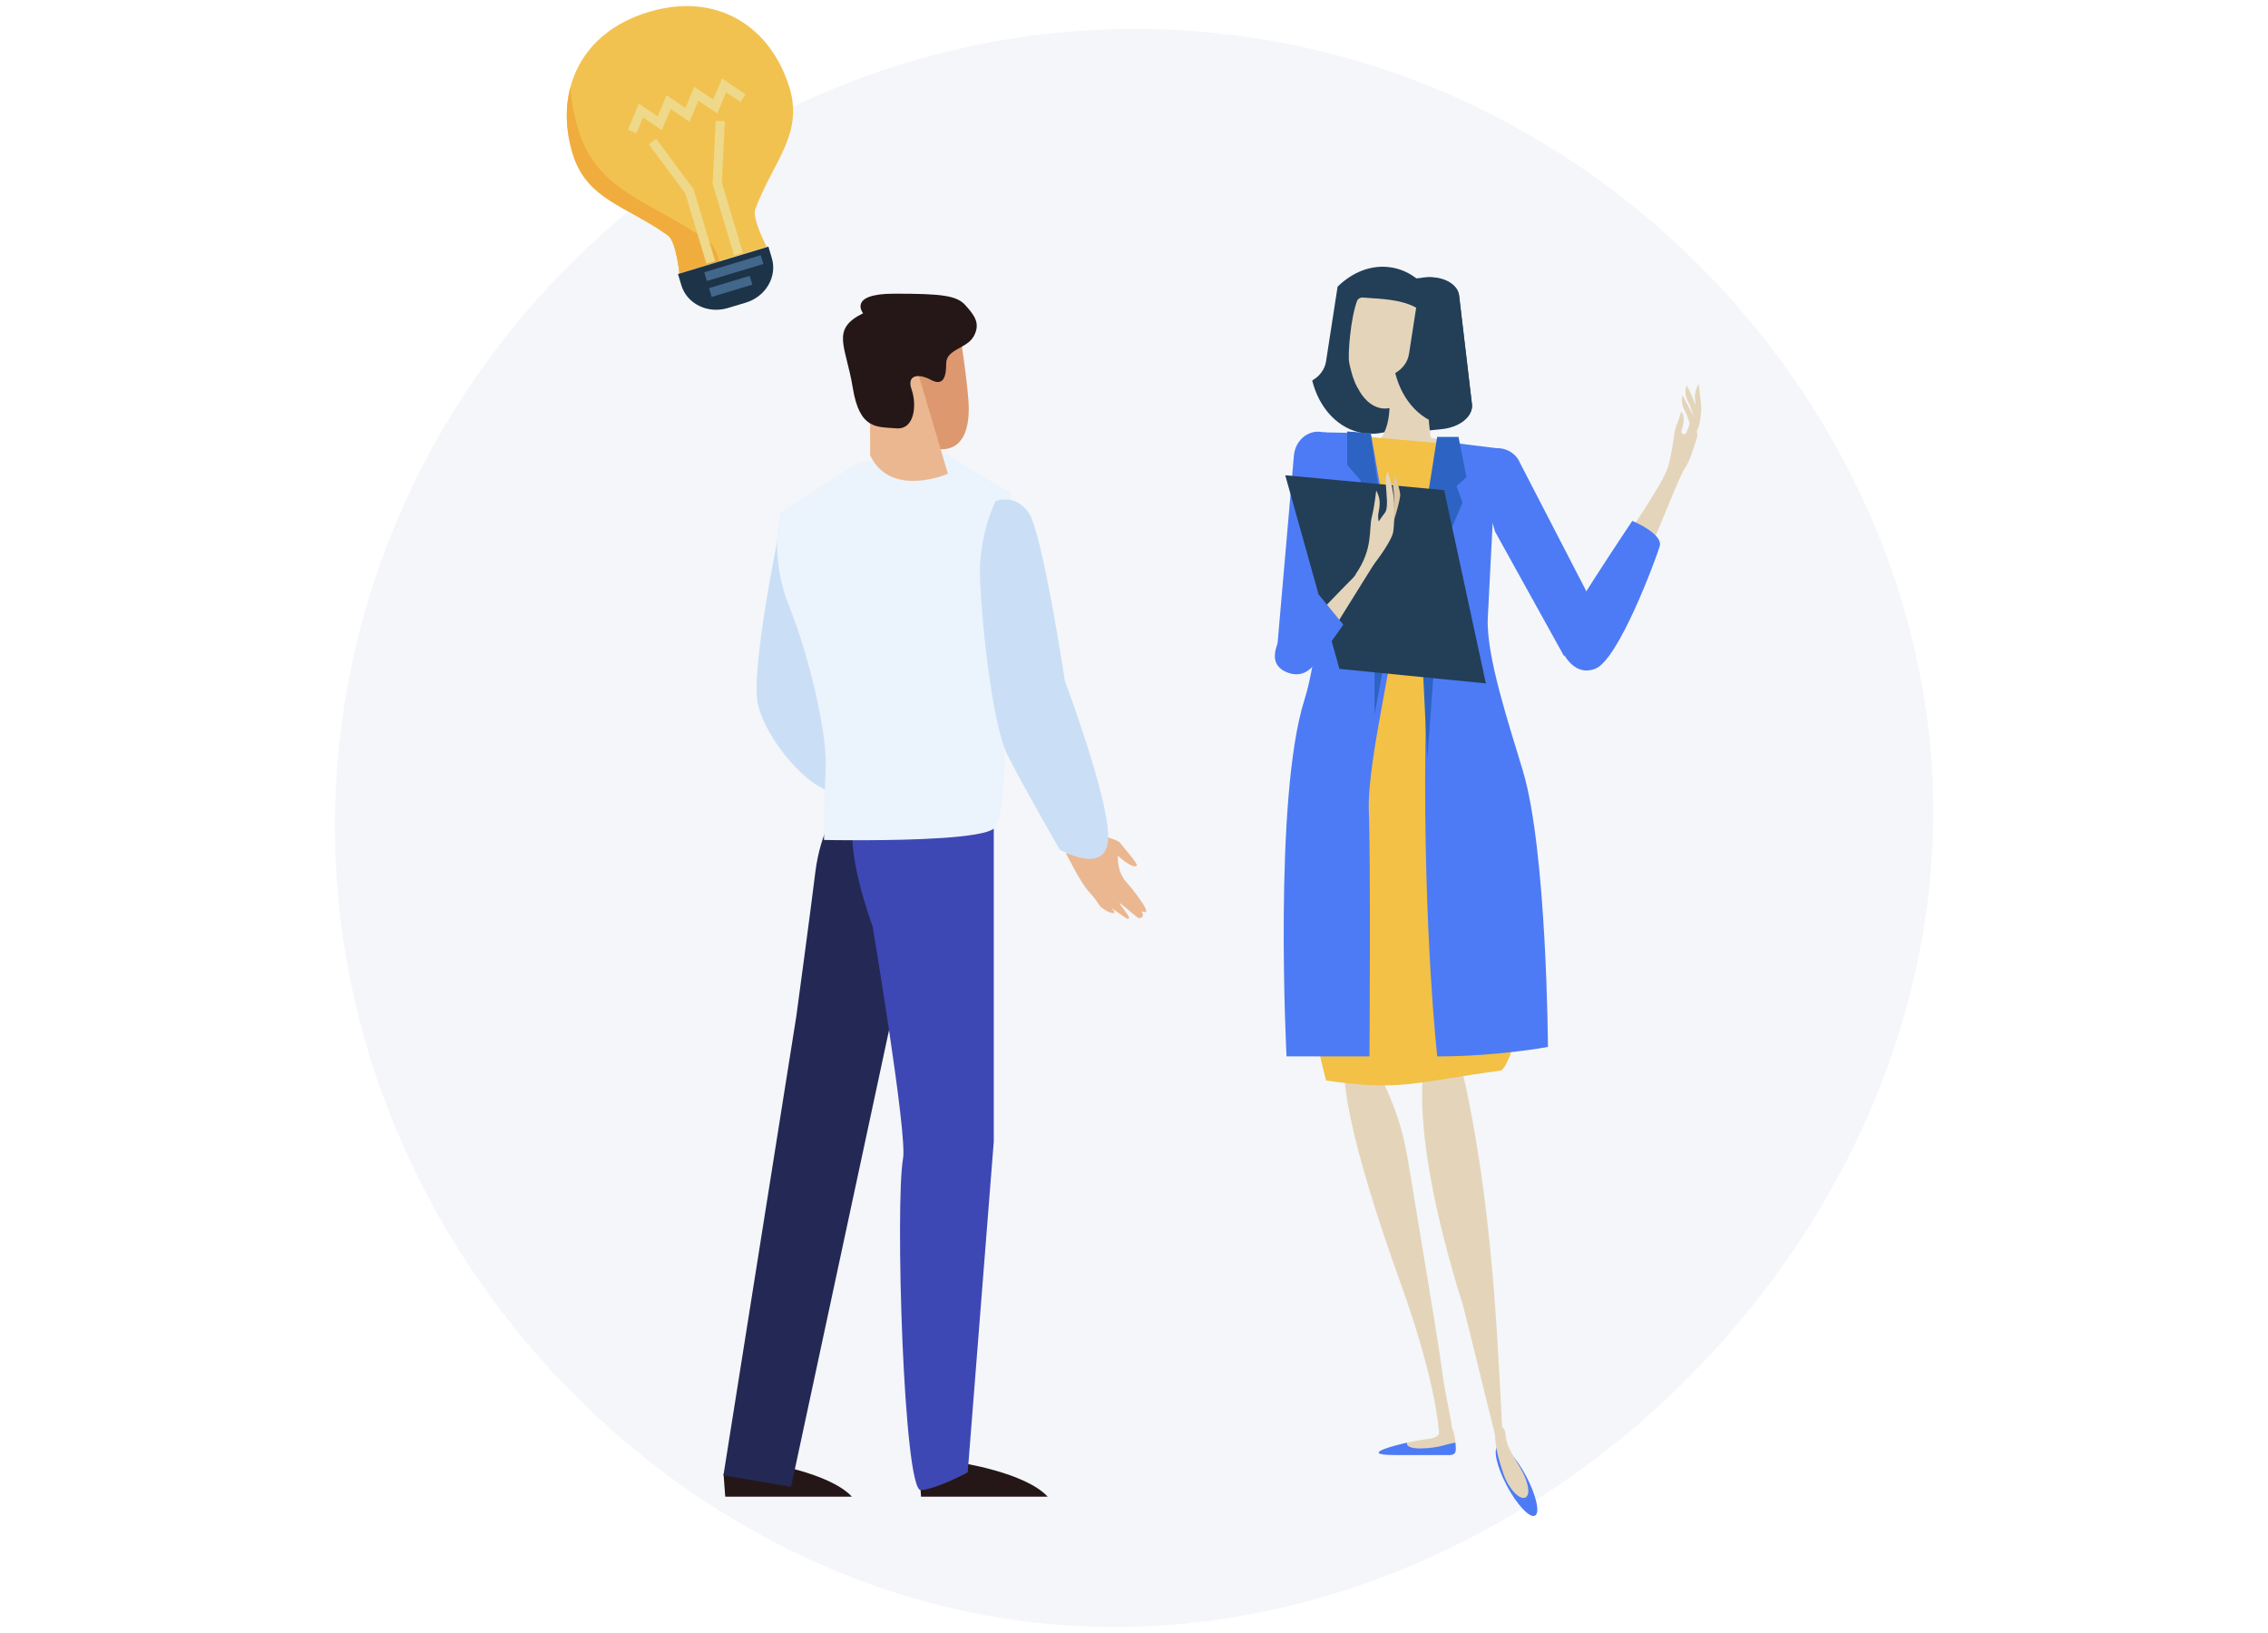 <?xml version="1.0" encoding="UTF-8"?>
<svg id="_レイヤー_2" data-name="レイヤー_2" xmlns="http://www.w3.org/2000/svg" xmlns:xlink="http://www.w3.org/1999/xlink" viewBox="0 0 175 126">
  <defs>
    <style>
      .cls-1 {
        fill: #233e57;
      }

      .cls-2 {
        fill: #1c3348;
      }

      .cls-3 {
        fill: #4d7bf5;
      }

      .cls-4, .cls-5 {
        fill: none;
      }

      .cls-5 {
        stroke: #eed98b;
        stroke-miterlimit: 10;
        stroke-width: .7px;
      }

      .cls-6 {
        fill: #43678b;
      }

      .cls-7 {
        fill: #232954;
      }

      .cls-8 {
        fill: #e4d5ba;
      }

      .cls-9 {
        fill: #f4f6f9;
      }

      .cls-10 {
        fill: #251717;
      }

      .cls-11 {
        fill: #cadff6;
      }

      .cls-12 {
        fill: #3e48b4;
      }

      .cls-13 {
        fill: #dcc5a0;
      }

      .cls-14 {
        fill: #f2c145;
      }

      .cls-15 {
        fill: #ebb790;
      }

      .cls-16 {
        fill: #dd9870;
      }

      .cls-17 {
        fill: #f2c251;
      }

      .cls-18 {
        fill: #ebf3fc;
      }

      .cls-19 {
        fill: #2d63c3;
      }

      .cls-20 {
        clip-path: url(#clippath);
      }

      .cls-21 {
        fill: #f0ad3d;
      }
    </style>
    <clipPath id="clippath">
      <rect class="cls-4" width="175" height="126"/>
    </clipPath>
  </defs>
  <g id="_レイヤー_1-2" data-name="レイヤー_1">
    <g class="cls-20">
      <g>
        <path class="cls-9" d="M89.42,2.26c-31.57-.96-58.92,22.6-63.05,53.51-4.52,33.8,20.35,64.21,50.94,69.08,38.05,6.06,74.96-28.99,71.65-67.01-2.5-28.65-27.44-54.6-59.54-55.58Z"/>
        <g>
          <g>
            <path class="cls-8" d="M104.26,81c.44-.25,1.93,1.3,2.56,2.68,1.24,2.7,1.56,4.19,2.04,7.16.76,4.72,2.06,12.21,2.48,15.4.39,2.87,1.62,6.27-.23,5.79.03-3.95-1.91-9.89-3.04-13.02-3.84-10.67-5.17-17.25-3.83-18.02Z"/>
            <path class="cls-8" d="M113.03,83.54c-.16-.76-.33-1.5-.5-2.23-.57-1.07-1.07-1.63-1.45-1.55-1.44.32-2.75,6.41,1.78,20.89.23.73,3.27,13.35,3.25,13.04-.52-8.1-.65-18.93-3.07-30.15Z"/>
            <path class="cls-3" d="M116.26,114.62c.78,1.48,1.76,2.52,2.17,2.33.42-.19.12-1.55-.66-3.03-.78-1.48-1.75-2.52-2.17-2.33-.42.19-.12,1.55.66,3.03Z"/>
            <path class="cls-8" d="M116.02,113.75c.4,1.16,1.25,2,1.67,1.8.42-.19.26-1.19-.36-2.25-.79-1.35-1.1-1.73-1.17-2.7-.06-.91-1.65-1.2-.14,3.15Z"/>
            <path class="cls-8" d="M107.92,111.5s.42-.17,1.57-.37c.68-.12,1.19-.12,1.43-.35.4-.39.18-1.34.37-1.3.96.21,1.29,2.3.73,2.56-.56.26-3.71-.09-3.97-.11-.26-.02-.22-.48-.14-.43Z"/>
            <path class="cls-3" d="M108.57,111.31c-.18.7,2.13.42,2.73.24.57-.17.94-.23.94-.23.02,0,.05,0,.07,0,0,.02,0,.03,0,.05,0,.39.18.9-.48.9h-4.14c-3.39,0,.88-.97.88-.95Z"/>
            <path class="cls-1" d="M102.32,27.87l.89-5.75c1.13-1.11,2.57-1.7,4.04-1.5,2.83.38,4.69,3.56,4.14,7.1-.55,3.54-3.29,6.09-6.12,5.71-1.98-.27-3.48-1.91-4.02-4.07.57-.33.97-.85,1.07-1.48Z"/>
            <path class="cls-1" d="M113.57,31.19c.11.92-.93,1.78-2.31,1.92l-3.16.33c-1.38.14-2.59-.49-2.7-1.41l-.99-8.37c-.11-.92.93-1.78,2.31-1.92l3.16-.32c1.38-.14,2.59.49,2.7,1.4l.99,8.38Z"/>
            <path class="cls-8" d="M105.34,34.78c-1.87.76-2.81.52-1.38,1.09.69.79,9.48-.31,9.95-1.33.08-.17-3.49-.66-3.51-.79-.22-1.48-.3-2.73.14-4.38-.02-.13-.12-.23-.23-.23-.67.02-1.34.02-2.01.04-.11,0-1.42.28-1.13.86.14,1.61.14,3.94-1.84,4.74Z"/>
            <path class="cls-8" d="M104.75,29.93c-.03-.06-.06-.12-.09-.18,0-.02-.02-.03-.03-.06-.04-.07-.07-.15-.1-.23,0-.02-.02-.04-.02-.06-.02-.06-.05-.12-.07-.18-.01-.03-.03-.07-.04-.1-.02-.05-.03-.1-.05-.16-.01-.04-.02-.07-.03-.11-.02-.07-.04-.14-.06-.21-.01-.05-.03-.1-.04-.16-.01-.05-.03-.1-.04-.14-.01-.05-.02-.1-.03-.15,0-.04-.02-.08-.03-.13,0-.03-.01-.07-.02-.1,0,0,0,0,0,0-.11-.6.11-3.4.61-4.74.06-.16.25-.29.5-.26,1.54.16,6.25-.04,5.03,3.97h0s-.07.36-.11.52c0,.01,0,.03-.01.04-.04.16-.08.32-.12.47,0,.01,0,.02,0,.03-.05.15-.09.31-.15.45,0,0,0,.01,0,.02-.67,1.89-1.85,3.14-3.1,3.06-.73-.05-1.37-.54-1.85-1.33h0s0-.01,0-.02c-.04-.06-.07-.12-.11-.19-.01-.02-.02-.04-.03-.06Z"/>
            <path class="cls-8" d="M130.48,33.29s.33.15.47-.09c.22-.38.31-1.26.32-1.57.02-.35-.2-2-.2-2,0,0-.36.52-.28,1.18.12.97-.31,2.48-.31,2.48Z"/>
            <path class="cls-8" d="M130.51,33.06c.3-.57.14-1.28-.26-2.08-.38-.76-.1-1.23-.1-1.23,0,0,.3.46.75,1.7.13.35.24.73.23,1.09-.05,1.1-1.39,1.97-.62.52Z"/>
            <path class="cls-8" d="M117.92,40c1.71,1.18,3.22,5.33,4.4,7.97.66,1.48.42,2.6.42,2.6,0,0-.58,3.48-5.01-6-1.11-2.37-.45-5.01.19-4.57Z"/>
            <path class="cls-8" d="M130.5,32.37l.29.17.19,1.07s-.52,1.9-.99,2.55c-.47.65-2.37,5.77-2.68,6-.56.4-1.66-.99-1.66-.99,0,0,2.41-3.58,2.9-4.73.49-1.15.58-3.01.76-3.47.3-.78.4-1.19.4-1.19,0,0,.42.21.03,1.46-.1.33.35.26.35.26l.41-1.13Z"/>
            <polygon class="cls-14" points="114.72 45.99 102.99 45.9 101.55 33.35 115.47 34.59 114.72 45.99"/>
            <path class="cls-14" d="M102.32,83.37c5.77.85,6.81.13,13.44-.76.63,0,3.31-6.02,1.42-21.94-.39-3.28-3.04-5.91-2.43-14.82-3.94-.07-7.88-.14-11.83-.21,1.57,8.09-7.8,9.35-.6,37.73Z"/>
            <path class="cls-3" d="M101.92,49.27l1.66-11-.4-4.44c-.28-.26-.63-.43-1.02-.48l-.26-.03c-1.03-.12-1.95.69-2.06,1.81l-1.31,15.06,3.39-.93Z"/>
            <path class="cls-3" d="M120.68,50.62l-5.32-9.6-1.62-5.61c.21-.28.51-.5.88-.63l.25-.09c.97-.34,2.04.12,2.41,1.02l5.67,10.97-2.26,3.95Z"/>
            <path class="cls-8" d="M130.58,33.73s.32-.95.16-1.43c-.11-.33-.93-1.82-.93-1.82,0,0-.15.61.18,1.2.47.87.59,2.05.59,2.05Z"/>
            <path class="cls-8" d="M130.09,33.5s-.3.06-.4-.02c0,.09.02.19.03.26.02.17-.08,1.29-.08,1.29,0,0,.24-.8.36-1.02.08-.14.16-.47.23-.75,0-.03,0-.1,0-.16l-.15.4Z"/>
            <path class="cls-8" d="M129.74,33.24c.26-.84.16-1.21.06-1.36-.06.2-.16.52-.33.96-.06.16-.11.49-.17.9-.01.08.3.15.43.83.02.12.26-.61.3-1.06-.12,0-.36-.01-.29-.27Z"/>
            <path class="cls-1" d="M107.65,28.79c.57-.33.97-.85,1.07-1.48l.89-5.75c.05-.05.11-.1.17-.15h.11c1.38-.16,2.59.47,2.7,1.39l.99,8.38c.08.71-.52,1.38-1.43,1.71-.16,0-.32-.01-.47-.03-1.98-.27-3.48-1.91-4.02-4.07Z"/>
            <path class="cls-3" d="M102.17,33.36l3.6.07s1.96,10.57,1.96,13.67-2.26,11.56-2.11,15.5c.15,3.95.05,18.91.05,18.91h-6.4s-1.03-19.9,1.38-27.51c1.92-6.07,1.53-20.64,1.53-20.64Z"/>
            <path class="cls-19" d="M105.76,33.43l-1.81-.14v2.58s1.05,1.22,1.05,1.22l-.45,1.27,1.51,5.64v11.13s1.96-9.86,1.36-11.84c-.6-1.97-1.66-9.86-1.66-9.86Z"/>
            <path class="cls-3" d="M111.79,34.13l3.68.45s-.52,10.11-.67,13.07c-.15,2.96,1.66,8.32,2.71,11.84,1.85,6.18,1.93,21.29,1.93,21.29,0,0-3.88.73-8.54.73,0,0-1.07-9.47-.92-23.84.15-14.37,1.81-23.53,1.81-23.53Z"/>
            <polygon class="cls-19" points="110.89 33.71 109.38 43.29 110.13 58.51 111.34 42.31 112.85 38.78 112.39 37.51 113.15 36.81 112.54 33.71 110.89 33.71"/>
            <polygon class="cls-1" points="111.43 37.82 99.17 36.67 103.35 51.61 114.65 52.73 111.43 37.82"/>
            <g>
              <path class="cls-8" d="M104.6,44.31c1.38-2,1-3.44,1.25-4.42.24-.97.33-2.05.34-2.04.53.94.1,1.61.15,2.09.05.48-.03.32.51-.36.31-.39.11-1.52.08-2.26-.03-.64.14-.94.14-.94,0,0,.35.94.46,1.94.13,1.21.02,2.53-.05,2.82-.13.53-1.01,1.89-1.79,2.77-.88.99-2.07,1.84-1.07.4Z"/>
              <path class="cls-8" d="M99.89,49.35c3.01-3.38,7.01-7.24,7.01-7.24l-5.48,8.79s-3.03.14-1.53-1.55Z"/>
              <path class="cls-3" d="M99.29,48.43s-1.94,2.44-.19,3.35c.99.51,1.79.19,2.36-.56,1.06-1.39,2.19-3.02,2.19-3.02l-1.89-2.32-2.47,2.55Z"/>
              <path class="cls-13" d="M107.51,40.31s.57-1.79.53-2.18c-.02-.27-.36-1.51-.36-1.51,0,0-.27.64-.16,1.15.11.51,0,2.54,0,2.54Z"/>
            </g>
            <path class="cls-3" d="M125.95,40.19s2.41.99,2.11,1.97c-.3.99-3.16,8.74-4.97,9.44-1.81.7-2.71-1.55-2.86-2.11-.15-.56,5.72-9.3,5.72-9.3Z"/>
          </g>
          <g>
            <path class="cls-10" d="M80.83,115.48h-9.76l-.13-1.75,3.08-.88s5.08.75,6.82,2.63Z"/>
            <path class="cls-10" d="M65.72,115.48h-9.76l-.13-1.75,3.08-.88s5.08.75,6.82,2.63Z"/>
            <path class="cls-7" d="M64.65,62.31s-1.34,1.75-1.74,5c-.4,3.25-1.47,11.13-1.47,11.13l-5.62,35.4,5.22.88,9.23-43.03s.4-10.01-5.62-9.38Z"/>
            <path class="cls-12" d="M76.68,63.94v24.14l-2.01,25.52s-2.27,1.25-3.61,1.38c-1.34.13-2-22.13-1.38-25.6.34-1.89-2.35-17.91-2.35-17.91,0,0-1.91-5.1-1.51-7.86.4-2.75,10.86.34,10.86.34Z"/>
            <path class="cls-11" d="M60.24,40.42s-2.41,11.38-1.74,14.01c.67,2.63,3.48,5.88,5.22,6.5,1.74.63-2.01-20.14-3.48-20.51Z"/>
            <path class="cls-18" d="M78.02,37.92c-.53,0-4.95-2.88-4.95-2.88l-.95.09-5.87.54-6.02,3.88s-.94,3.25.67,7.25c1.6,4,2.94,9.88,2.81,12.51-.13,2.63-.13,5.5-.13,5.5,0,0,1.36.03,3.21.02,3.59-.01,9.01-.16,9.89-.9,1.34-1.13.8-14.13.67-16.76-.13-2.63.67-9.26.67-9.26Z"/>
            <path class="cls-16" d="M74.08,25.79s.67,4.25.67,5.75-.4,3.13-2.14,3.13-1.74.38-2.27-.38c-.53-.75-2.41-7.51,3.74-8.51Z"/>
            <path class="cls-15" d="M67.13,31.67l3.34-4.13,2.67,9.01s-4.38,1.93-6-1.41"/>
            <path class="cls-10" d="M66.59,24.16s-1.2-1.5,2.41-1.5,4.81.13,5.48.88c.67.75,1.2,1.38.67,2.38-.53,1-2.14,1-2.14,2.13s-.27,1.75-1.2,1.25c-.94-.5-1.87-.38-1.47.75.4,1.13.27,3.13-1.2,3-1.47-.13-2.81.13-3.34-3.13-.53-3.25-1.74-4.5.8-5.75Z"/>
            <path class="cls-15" d="M82.26,65.9c.03-.06,1.05,2.14,1.76,2.9.71.76.76,1.07.95,1.21.7.53,1.27.58.9.19-.44-.46.93.66,1.14.69.47.06-.81-1.26-.59-1.2.07.02,1.4,1.18,1.46,1.17.72-.14-.07-.67.34-.51.55.2-.02-.65-.62-1.45-.2-.27-.47-.6-.67-.81-.79-.86-.67-2.06-.67-2.06,0,0,1.18,1.09,1.46.75.1-.12-1.08-1.45-1.3-1.76-.23-.31-2.98-.98-2.98-.98l-1.19,1.88Z"/>
            <path class="cls-11" d="M76.82,38.67s-1.34,2.63-1.2,6c.13,3.38.94,11.26,2.14,13.63,1.2,2.38,4.01,7.26,4.01,7.26,0,0,3.74,2.13,3.74-1s-3.34-12.01-3.34-12.01c0,0-1.74-11.51-2.81-13.01-1.07-1.5-2.54-.88-2.54-.88Z"/>
          </g>
          <g>
            <path class="cls-17" d="M60.92,6.78c-1.39-4.62-5.5-7.48-10.89-5.85s-7.24,6.28-5.85,10.9c1.09,3.61,4.17,4.04,7.36,6.34.63.45.88,2.92.88,2.92l6.74-2.04s-1.15-2.19-.88-2.92c1.39-3.69,3.72-5.76,2.64-9.36Z"/>
            <path class="cls-21" d="M54.77,18.7c-4.41-3.18-8.67-3.78-10.17-8.77-.32-1.07-.52-2.15-.59-3.2-.42,1.59-.36,3.35.17,5.1,1.09,3.61,4.17,4.04,7.36,6.34.63.45.88,2.92.88,2.92l3.09-.93c-.18-.65-.43-1.23-.74-1.46Z"/>
            <path class="cls-2" d="M52.31,21.13l.26.87c.43,1.44,2.03,2.23,3.58,1.77l1.4-.42c1.54-.47,2.44-2.01,2-3.45l-.26-.87-6.97,2.11Z"/>
            <polyline class="cls-5" points="48.78 10.15 49.45 8.53 50.91 9.51 51.59 7.88 53.05 8.86 53.73 7.23 55.19 8.22 55.87 6.59 57.33 7.57"/>
            <polyline class="cls-5" points="50.35 10.92 53.2 14.77 54.84 20.24"/>
            <polyline class="cls-5" points="55.58 9.34 55.34 14.12 56.98 19.6"/>
            <polygon class="cls-6" points="58.9 20.37 54.54 21.68 54.34 21.01 58.7 19.69 58.9 20.37"/>
            <rect class="cls-6" x="54.74" y="21.74" width="3.28" height=".71" transform="translate(-3.98 17.25) rotate(-16.81)"/>
          </g>
        </g>
      </g>
    </g>
  </g>
</svg>
